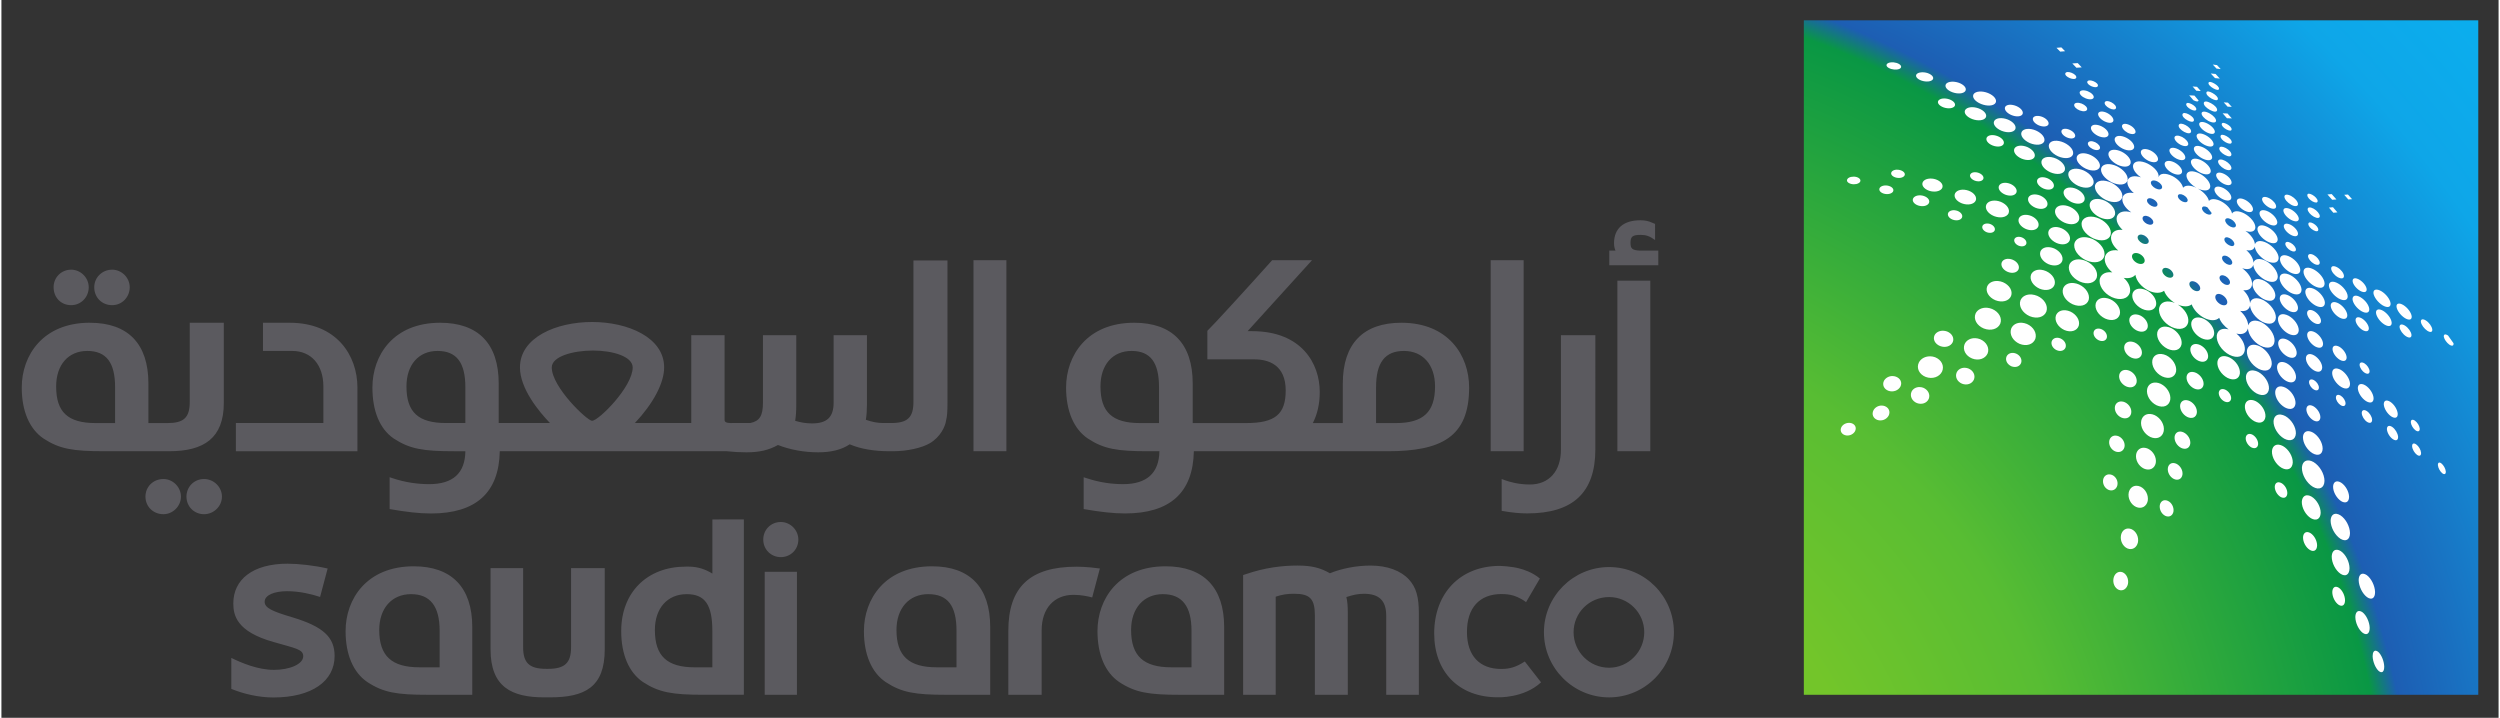 <svg xmlns:svg="http://www.w3.org/2000/svg" xmlns="http://www.w3.org/2000/svg" id="svg32160" width="1024" height="294" viewBox="-0.915 -0.915 112.435 32.318"><rect x="-0.915" y="-0.915" width="112.435" height="32.318" fill="#333333" stroke="none"/><defs id="defs32157"><radialGradient id="radialGradient29974-3" spreadMethod="pad" gradientTransform="matrix(43.991,-38.615,38.615,43.991,66.618,38.614)" gradientUnits="userSpaceOnUse" r="1" cy="0" cx="0" fy="0" fx="0"><stop id="stop29960-6" offset="0" style="stop-opacity:1;stop-color:#73c52a"></stop><stop id="stop29962-7" offset="0.29" style="stop-opacity:1;stop-color:#73c52a"></stop><stop id="stop29964-5" offset="0.44" style="stop-opacity:1;stop-color:#58bd33"></stop><stop id="stop29966-3" offset="0.685" style="stop-opacity:1;stop-color:#099744"></stop><stop id="stop29968-5" offset="0.705" style="stop-opacity:1;stop-color:#1d5eb3"></stop><stop id="stop29970-6" offset="0.9" style="stop-opacity:1;stop-color:#0ea6e8"></stop><stop id="stop29972-2" offset="1" style="stop-opacity:1;stop-color:#0baeee"></stop></radialGradient></defs><path id="path29976" style="fill:url(#radialGradient29974-3);stroke:none;stroke-width:1.333" d="m 80.239,0 v 0 30.368 h 30.367 V 0 0 Z"></path><path id="path29988" d="m 72.881,9.003 c -0.757,0 -1.188,0.362 -1.188,1.037 0,0.148 0.033,0.247 0.066,0.33 h -0.279 v 0.658 h 2.207 v -0.658 h -0.824 c -0.345,-0.017 -0.428,-0.084 -0.428,-0.348 0,-0.296 0.098,-0.361 0.461,-0.361 0.231,0 0.397,0.05 0.645,0.232 V 9.167 L 73.424,9.118 c -0.18,-0.084 -0.346,-0.115 -0.543,-0.115 z m -30.029,1.797 v 8.602 h 1.482 v -8.602 z m 13.449,0 c -1.088,1.219 -2.721,3 -2.918,3.18 v 1.285 h 2.109 c 0.643,0 1.418,0.247 1.418,1.4 0,1.072 -0.477,1.469 -1.779,1.469 h -2.408 v -1.779 c 0,-1.797 -0.922,-2.738 -2.637,-2.738 -2.109,0 -3.064,1.467 -3.064,2.918 0,1.055 0.346,1.863 0.973,2.291 0.725,0.479 1.335,0.576 2.719,0.576 h 0.51 c -0.016,0.989 -0.576,1.482 -1.631,1.482 -0.479,0 -1.053,-0.065 -1.68,-0.279 l -0.1,-0.031 v 1.432 c 0.757,0.131 1.335,0.197 1.863,0.197 2.027,0 3.064,-0.939 3.098,-2.801 h 8.719 c 2.407,0 3.676,-0.626 3.676,-2.867 0,-1.451 -0.941,-2.918 -3.051,-2.918 -1.713,0 -2.637,0.941 -2.637,2.738 v 1.779 h -1.35 c 0.197,-0.381 0.312,-0.842 0.312,-1.402 0,-1.269 -0.807,-2.736 -3.049,-2.736 h -0.199 l 2.9,-3.195 z m 9.838,0 v 8.602 h 1.484 v -8.602 z m -25.99,0.014 v 6.361 c 0,0.711 -0.265,0.957 -1.006,0.957 H 38.779 c -0.247,0 -0.493,-0.048 -0.773,-0.146 0.033,-0.199 0.049,-0.413 0.049,-0.676 v -3.133 h -1.5 v 3.033 c 0,0.659 -0.297,0.939 -0.973,0.939 -0.247,0 -0.494,-0.035 -0.758,-0.117 0.033,-0.213 0.049,-0.427 0.049,-0.74 v -3.115 h -1.5 v 3.033 c 0,0.592 -0.147,0.839 -0.576,0.922 h -0.773 c -0.116,0 -0.379,0.017 -0.379,-0.131 V 14.177 h -1.5 v 3.955 h -2.539 c 0.824,-0.873 1.318,-1.795 1.318,-2.504 0,-1.351 -1.631,-2.045 -3.246,-2.045 -1.615,0 -3.246,0.694 -3.246,2.045 0,0.956 0.857,1.992 1.352,2.504 h -2.309 v -1.779 c 0,-1.796 -0.922,-2.736 -2.637,-2.736 -2.109,0 -3.049,1.467 -3.049,2.918 0,1.055 0.33,1.862 0.955,2.291 0.725,0.477 1.337,0.576 2.721,0.576 h 0.51 c -0.016,0.991 -0.56,1.482 -1.631,1.482 -0.479,0 -1.056,-0.065 -1.682,-0.279 l -0.098,-0.033 v 1.434 c 0.757,0.132 1.335,0.199 1.861,0.199 2.028,0 3.064,-0.94 3.098,-2.803 h 10.219 c 0.296,0.033 0.595,0.049 0.891,0.049 0.577,0 1.005,-0.099 1.416,-0.33 0.544,0.215 1.188,0.33 1.814,0.33 0.577,0 1.053,-0.115 1.416,-0.361 0.495,0.213 1.105,0.312 1.797,0.312 h 0.15 c 0.643,0 1.299,-0.148 1.662,-0.361 0.479,-0.281 0.693,-0.76 0.727,-1.008 0.049,-0.196 0.066,-0.395 0.066,-0.807 V 10.813 Z M 2.225,11.227 c -0.444,0 -0.791,0.347 -0.791,0.791 0,0.461 0.33,0.807 0.791,0.807 0.445,0 0.791,-0.361 0.791,-0.807 0,-0.429 -0.362,-0.791 -0.791,-0.791 z m 1.846,0 c -0.445,0 -0.807,0.347 -0.807,0.791 0,0.461 0.345,0.807 0.807,0.807 0.444,0 0.791,-0.361 0.791,-0.807 0,-0.429 -0.363,-0.791 -0.791,-0.791 z m 67.773,0.494 v 7.68 h 1.482 V 11.721 Z M 3.064,13.616 C 0.955,13.616 0,15.083 0,16.534 c 0,1.055 0.346,1.862 0.973,2.291 0.725,0.477 1.335,0.576 2.719,0.576 h 2.951 c 1.565,0 2.455,-0.593 2.455,-2.176 v -3.609 h -1.533 v 3.559 c 0,0.709 -0.263,0.959 -1.004,0.959 H 5.703 v -1.781 c 0,-1.797 -0.924,-2.736 -2.639,-2.736 z m 7.797,0 v 1.27 h 1.318 c 0.856,0 1.402,0.626 1.402,1.6 v 1.646 H 9.641 v 1.27 h 5.473 v -2.867 c 0,-1.451 -0.939,-2.918 -3.049,-2.918 z m 58.441,0.562 v 5.156 c 0,0.972 -0.542,1.566 -1.398,1.566 -0.544,0 -0.942,-0.132 -1.09,-0.182 l -0.18,-0.066 v 1.434 c 0.477,0.084 0.823,0.115 1.152,0.115 2.06,0 3.066,-0.939 3.066,-2.883 V 14.178 Z M 25.727,14.868 c 0.873,0 1.781,0.265 1.781,0.76 0,0.873 -1.533,2.404 -1.83,2.404 -0.215,0 -1.814,-1.515 -1.814,-2.404 0,-0.495 0.957,-0.76 1.863,-0.76 z M 2.951,14.886 c 0.857,0 1.252,0.527 1.252,1.631 v 1.617 h -0.875 c -1.253,0 -1.779,-0.495 -1.779,-1.648 0,-0.973 0.545,-1.6 1.402,-1.6 z m 15.771,0 c 0.856,0 1.252,0.527 1.252,1.631 v 1.615 h -0.873 c -1.253,0 -1.779,-0.493 -1.779,-1.646 0,-0.973 0.543,-1.6 1.4,-1.6 z m 31.248,0 c 0.857,0 1.236,0.529 1.236,1.633 v 1.615 h -0.857 c -1.252,0 -1.779,-0.497 -1.779,-1.65 0,-0.972 0.543,-1.598 1.4,-1.598 z m 12.264,0 c 0.856,0 1.4,0.626 1.4,1.598 0,1.153 -0.528,1.65 -1.764,1.65 h -0.891 v -1.615 c 0,-1.104 0.397,-1.633 1.254,-1.633 z M 6.379,20.653 c -0.461,0 -0.809,0.348 -0.809,0.793 0,0.444 0.347,0.791 0.809,0.791 0.428,0 0.789,-0.363 0.789,-0.791 0,-0.429 -0.361,-0.793 -0.789,-0.793 z m 1.828,0 c -0.445,0 -0.791,0.348 -0.791,0.793 0,0.444 0.346,0.791 0.791,0.791 0.444,0 0.807,-0.363 0.807,-0.791 0,-0.429 -0.363,-0.793 -0.807,-0.793 z" style="fill:#5b5a5f;fill-opacity:1;fill-rule:nonzero;stroke:none;stroke-width:1.333"></path><path id="path30034" d="m 31.096,22.473 v 2.439 c -0.313,-0.199 -0.676,-0.314 -1.055,-0.314 h -0.148 c -1.715,0 -2.902,1.14 -2.902,2.902 0,1.055 0.347,1.86 0.973,2.289 0.725,0.477 1.335,0.578 2.721,0.578 h 1.828 v -7.895 z m 3.082,0.115 c -0.445,0 -0.791,0.346 -0.791,0.791 0,0.444 0.346,0.791 0.791,0.791 0.444,0 0.789,-0.347 0.789,-0.791 0,-0.429 -0.361,-0.791 -0.789,-0.791 z m -22.201,1.877 c -1.585,0 -2.451,0.718 -2.451,1.789 0,0.537 0.15,1.272 1.814,1.738 0.977,0.285 1.334,0.321 1.334,0.639 0,0.359 -0.612,0.615 -1.318,0.615 -0.727,0 -1.467,-0.316 -1.92,-0.539 v 1.395 c 0.536,0.219 1.213,0.387 1.893,0.387 1.731,0 2.758,-0.734 2.758,-1.867 0,-0.856 -0.522,-1.326 -1.9,-1.742 -0.896,-0.267 -1.251,-0.418 -1.25,-0.701 0.001,-0.309 0.454,-0.475 1.012,-0.475 0.553,0 1.084,0.127 1.484,0.258 l 0.34,-1.279 c -0.589,-0.137 -1.31,-0.217 -1.795,-0.217 z m 45.488,0.084 c -0.741,0 -1.498,0.099 -2.322,0.379 l -0.15,0.049 v 5.391 h 1.467 v -4.418 c 0.297,-0.099 0.529,-0.131 0.826,-0.131 0.724,0 0.938,0.231 0.938,0.988 v 3.561 h 1.482 V 26.708 c 0,-0.329 -0.015,-0.542 -0.065,-0.74 0.297,-0.099 0.528,-0.148 0.791,-0.148 0.693,0 1.004,0.314 1.004,0.988 v 3.561 h 1.469 v -3.676 c 0,-0.725 -0.116,-1.153 -0.445,-1.516 -0.363,-0.396 -0.972,-0.627 -1.73,-0.627 -0.643,0 -1.303,0.132 -1.83,0.346 -0.428,-0.248 -0.839,-0.346 -1.434,-0.346 z m 9.078,0.016 c -1.764,0 -2.947,1.222 -2.947,3.039 0,1.748 1.122,2.877 2.863,2.877 0,0 1.167,0.051 1.949,-0.674 l -0.732,-0.938 c -0.396,0.253 -0.67,0.336 -1.068,0.336 -0.977,0 -1.537,-0.606 -1.537,-1.666 0,-1.085 0.565,-1.707 1.551,-1.707 0.205,0 0.378,0.021 0.543,0.07 0,0 0.303,0.087 0.568,0.295 l 0.621,-1.064 c -0.337,-0.283 -0.735,-0.403 -0.871,-0.439 -0.38,-0.115 -0.939,-0.129 -0.939,-0.129 z m -48.896,0.018 c -2.111,0 -3.066,1.467 -3.066,2.918 0,1.055 0.346,1.861 0.973,2.289 0.724,0.479 1.335,0.578 2.719,0.578 h 2.012 v -3.049 c 0,-1.78 -0.923,-2.736 -2.637,-2.736 z m 23.338,0 c -2.109,0 -3.066,1.467 -3.066,2.918 0,1.055 0.346,1.861 0.973,2.289 0.725,0.479 1.337,0.578 2.721,0.578 h 1.992 v -3.049 c 0,-1.78 -0.904,-2.736 -2.619,-2.736 z m 10.516,0 c -2.111,0 -3.066,1.467 -3.066,2.918 0,1.055 0.346,1.861 0.973,2.289 0.724,0.479 1.335,0.578 2.719,0.578 h 2.012 v -3.049 c 0,-1.78 -0.923,-2.736 -2.637,-2.736 z m -4.014,0.018 c -2.093,0 -3.066,0.922 -3.066,2.885 v 2.883 h 1.5 v -2.77 -0.131 c 0,-0.989 0.56,-1.6 1.434,-1.6 0.363,0 0.643,0.068 0.842,0.117 l 0.346,-1.303 c -0.581,-0.084 -1.055,-0.082 -1.055,-0.082 z m 23.984,0.016 c -1.615,0 -2.934,1.319 -2.934,2.934 0,1.616 1.319,2.934 2.934,2.934 1.615,0 2.918,-1.318 2.918,-2.934 0,-1.615 -1.303,-2.934 -2.918,-2.934 z m -50.363,0.049 v 3.658 c 0,1.699 0.955,2.16 2.422,2.16 h 0.248 c 1.567,0 2.471,-0.447 2.471,-2.16 v -3.658 h -1.516 v 3.561 c 0,0.708 -0.28,0.973 -1.039,0.973 h -0.08 c -0.759,0 -1.039,-0.265 -1.039,-0.973 v -3.561 z m 12.344,0.166 v 5.537 h 1.451 V 24.831 Z M 17.531,25.837 c 0.857,0 1.285,0.542 1.285,1.646 v 1.648 h -0.906 c -1.253,0 -1.814,-0.509 -1.814,-1.68 0,-0.973 0.561,-1.615 1.436,-1.615 z m 12.41,0 c 0.824,0 1.154,0.477 1.154,1.664 v 1.631 h -0.791 c -1.253,0 -1.797,-0.511 -1.797,-1.682 0,-0.973 0.559,-1.613 1.434,-1.613 z m 10.877,0 c 0.875,0 1.27,0.526 1.27,1.646 v 1.648 h -0.889 c -1.253,0 -1.814,-0.509 -1.814,-1.68 0,-0.973 0.56,-1.615 1.434,-1.615 z m 10.566,0 c 0.857,0 1.285,0.542 1.285,1.646 v 1.648 h -0.908 c -1.252,0 -1.812,-0.509 -1.812,-1.68 0,-0.973 0.562,-1.615 1.436,-1.615 z m 20.086,0.131 c 0.873,0 1.584,0.709 1.584,1.582 0,0.873 -0.711,1.6 -1.584,1.6 -0.889,0 -1.598,-0.726 -1.598,-1.6 0,-0.873 0.708,-1.582 1.598,-1.582 z" style="fill:#5b5a5f;fill-opacity:1;fill-rule:nonzero;stroke:none;stroke-width:1.333"></path><path id="path30080" d="m 91.834,1.219 -0.219,0.019 0.168,0.172 0.219,-0.019 z m -7.672,0.674 c -0.077,0.008 -0.141,0.032 -0.176,0.068 -0.069,0.079 0.013,0.177 0.186,0.23 0.173,0.049 0.358,0.032 0.426,-0.043 0.064,-0.079 -0.014,-0.177 -0.184,-0.23 -0.085,-0.025 -0.175,-0.034 -0.252,-0.025 z m 8.41,0.033 -0.244,0.016 0.184,0.193 0.24,-0.016 z m 6.08,0.065 0.168,0.182 0.189,0.023 -0.166,-0.18 z M 92.117,2.327 c -0.051,0.003 -0.089,0.023 -0.104,0.059 -0.024,0.073 0.063,0.159 0.203,0.217 0.137,0.055 0.26,0.054 0.289,-0.019 0.021,-0.076 -0.068,-0.163 -0.205,-0.219 -0.068,-0.027 -0.133,-0.04 -0.184,-0.037 z m -6.598,0.016 c -0.089,0.009 -0.164,0.036 -0.203,0.082 -0.075,0.099 0.027,0.224 0.232,0.293 0.205,0.065 0.419,0.044 0.494,-0.051 0.069,-0.096 -0.029,-0.22 -0.229,-0.291 -0.102,-0.033 -0.206,-0.042 -0.295,-0.033 z m 13.041,0.051 0.191,0.207 0.217,0.023 -0.189,-0.209 z m -5.463,0.311 c -0.049,0.003 -0.084,0.023 -0.096,0.059 -0.017,0.073 0.074,0.157 0.207,0.213 0.135,0.052 0.249,0.048 0.271,-0.025 C 93.499,2.877 93.407,2.794 93.275,2.739 93.209,2.714 93.146,2.7 93.098,2.704 Z m -6.221,0.06 c -0.105,0.009 -0.19,0.042 -0.234,0.1 -0.084,0.121 0.041,0.281 0.285,0.373 0.247,0.089 0.498,0.067 0.582,-0.051 C 87.587,3.065 87.467,2.907 87.227,2.815 87.106,2.772 86.982,2.756 86.877,2.764 Z m 11.666,0.01 c -0.045,-0.006 -0.077,0.008 -0.084,0.045 -0.009,0.076 0.089,0.169 0.223,0.246 0.133,0.073 0.239,0.096 0.252,0.019 0.007,-0.076 -0.087,-0.168 -0.219,-0.244 C 98.648,2.804 98.588,2.78 98.543,2.774 Z m -0.799,0.203 0.166,0.191 0.203,0.016 -0.168,-0.191 z m -4.957,0.176 c -0.065,0.007 -0.111,0.032 -0.125,0.076 -0.024,0.092 0.093,0.214 0.271,0.285 0.179,0.069 0.334,0.052 0.359,-0.039 0.021,-0.089 -0.096,-0.213 -0.27,-0.283 -0.089,-0.034 -0.172,-0.046 -0.236,-0.039 z m 5.668,0.049 c -0.05,-0.005 -0.082,0.009 -0.09,0.051 -0.012,0.087 0.092,0.192 0.238,0.273 0.147,0.08 0.267,0.1 0.281,0.016 0.009,-0.084 -0.098,-0.185 -0.24,-0.268 -0.073,-0.041 -0.14,-0.067 -0.189,-0.072 z m -10.311,0.004 c -0.117,0.008 -0.21,0.047 -0.258,0.113 -0.088,0.144 0.057,0.334 0.336,0.447 0.28,0.111 0.561,0.09 0.65,-0.047 0.081,-0.14 -0.061,-0.332 -0.334,-0.445 -0.137,-0.055 -0.278,-0.077 -0.395,-0.068 z m 9.447,0.17 0.188,0.219 c 0.12,0.064 0.218,0.081 0.234,0.012 L 97.826,3.388 Z M 86.494,3.521 c -0.088,0.011 -0.16,0.044 -0.197,0.094 -0.069,0.105 0.039,0.237 0.244,0.309 0.207,0.069 0.416,0.042 0.488,-0.06 0.064,-0.104 -0.039,-0.235 -0.24,-0.307 -0.102,-0.034 -0.207,-0.046 -0.295,-0.035 z m 7.4,0.115 c -0.052,0 -0.092,0.019 -0.107,0.06 -0.024,0.083 0.07,0.19 0.211,0.264 0.143,0.071 0.268,0.075 0.297,-0.008 0.021,-0.084 -0.071,-0.188 -0.211,-0.262 -0.071,-0.035 -0.137,-0.055 -0.189,-0.055 z m 4.461,0.019 c -0.058,-0.005 -0.097,0.014 -0.107,0.062 -0.015,0.1 0.107,0.224 0.275,0.318 0.169,0.091 0.307,0.111 0.324,0.01 0.011,-0.1 -0.108,-0.219 -0.273,-0.311 -0.084,-0.045 -0.161,-0.075 -0.219,-0.08 z m 0.789,0.039 0.174,0.193 0.189,0.01 -0.172,-0.191 z m -6.615,0.021 c -0.06,0.007 -0.102,0.032 -0.115,0.074 -0.024,0.089 0.085,0.206 0.25,0.27 0.165,0.061 0.308,0.042 0.332,-0.045 0.02,-0.088 -0.088,-0.202 -0.248,-0.266 -0.082,-0.031 -0.159,-0.041 -0.219,-0.033 z m 5.012,0.004 c -0.044,-0.003 -0.075,0.012 -0.084,0.049 -0.016,0.077 0.074,0.168 0.201,0.24 0.131,0.067 0.235,0.079 0.252,0.006 0.013,-0.076 -0.075,-0.168 -0.203,-0.238 -0.063,-0.033 -0.122,-0.054 -0.166,-0.057 z m -8.037,0.082 c -0.09,0.006 -0.162,0.036 -0.197,0.092 -0.064,0.115 0.055,0.275 0.273,0.371 0.221,0.093 0.437,0.078 0.504,-0.035 0.059,-0.115 -0.057,-0.273 -0.271,-0.367 -0.109,-0.046 -0.218,-0.066 -0.309,-0.06 z m -1.756,0.113 c -0.109,0.012 -0.198,0.053 -0.242,0.119 -0.081,0.137 0.055,0.313 0.316,0.414 0.261,0.095 0.523,0.065 0.607,-0.068 0.076,-0.136 -0.06,-0.313 -0.314,-0.412 -0.128,-0.047 -0.258,-0.065 -0.367,-0.053 z m 5.891,0.193 c -0.072,0.003 -0.125,0.029 -0.145,0.08 -0.032,0.108 0.091,0.265 0.281,0.361 0.195,0.096 0.366,0.088 0.4,-0.018 0.029,-0.108 -0.092,-0.263 -0.281,-0.359 -0.095,-0.047 -0.184,-0.067 -0.256,-0.065 z m 4.625,0.004 c -0.063,-0.002 -0.105,0.02 -0.115,0.066 -0.015,0.096 0.115,0.248 0.299,0.35 0.184,0.097 0.336,0.099 0.352,0.004 0.011,-0.096 -0.117,-0.244 -0.297,-0.344 -0.091,-0.049 -0.175,-0.074 -0.238,-0.076 z m -0.879,0.062 c -0.051,-0.002 -0.086,0.017 -0.098,0.059 -0.019,0.088 0.083,0.197 0.229,0.273 0.145,0.077 0.267,0.09 0.287,0.002 0.015,-0.088 -0.086,-0.194 -0.229,-0.271 -0.072,-0.039 -0.139,-0.061 -0.189,-0.062 z m 1.711,0.014 0.193,0.221 0.221,0.008 -0.195,-0.221 z m -8.369,0.117 c -0.078,0.006 -0.138,0.035 -0.166,0.086 -0.048,0.104 0.059,0.251 0.254,0.338 0.195,0.083 0.384,0.064 0.436,-0.037 0.045,-0.107 -0.065,-0.251 -0.254,-0.336 -0.097,-0.041 -0.192,-0.057 -0.27,-0.051 z m -1.676,0.102 c -0.11,0.011 -0.197,0.053 -0.238,0.123 -0.079,0.145 0.067,0.337 0.334,0.447 0.269,0.105 0.529,0.074 0.609,-0.066 0.071,-0.145 -0.072,-0.335 -0.332,-0.443 -0.131,-0.052 -0.263,-0.072 -0.373,-0.06 z m 9.117,0.17 c -0.069,-5e-4 -0.116,0.026 -0.127,0.078 -0.015,0.108 0.122,0.274 0.322,0.381 0.2,0.107 0.364,0.106 0.381,-0.002 0.015,-0.107 -0.122,-0.27 -0.318,-0.377 -0.099,-0.053 -0.189,-0.08 -0.258,-0.08 z m 0.963,0.041 c -0.042,-0.002 -0.07,0.014 -0.076,0.053 -0.008,0.079 0.085,0.173 0.209,0.242 0.127,0.067 0.228,0.079 0.236,0.002 0.007,-0.079 -0.084,-0.171 -0.207,-0.24 -0.063,-0.034 -0.12,-0.054 -0.162,-0.057 z m -1.908,0.037 c -0.055,-8.3e-4 -0.093,0.02 -0.105,0.068 -0.02,0.096 0.089,0.215 0.246,0.301 0.157,0.081 0.288,0.09 0.311,-0.006 0.016,-0.097 -0.093,-0.216 -0.246,-0.299 -0.078,-0.041 -0.15,-0.064 -0.205,-0.065 z m -2.533,0.006 c -0.062,0.003 -0.108,0.029 -0.123,0.076 -0.024,0.097 0.086,0.237 0.256,0.328 0.173,0.083 0.323,0.076 0.35,-0.019 0.021,-0.097 -0.088,-0.238 -0.256,-0.324 -0.085,-0.043 -0.164,-0.063 -0.227,-0.061 z m -1.344,0.041 c -0.084,0.005 -0.147,0.038 -0.172,0.098 -0.044,0.121 0.09,0.296 0.309,0.404 0.22,0.101 0.421,0.09 0.469,-0.031 0.039,-0.123 -0.093,-0.295 -0.309,-0.4 -0.108,-0.051 -0.213,-0.075 -0.297,-0.07 z m -1.361,0.182 c -0.067,0.005 -0.119,0.032 -0.141,0.078 -0.039,0.096 0.062,0.229 0.232,0.309 0.171,0.077 0.334,0.063 0.375,-0.031 0.036,-0.095 -0.063,-0.226 -0.232,-0.305 -0.084,-0.039 -0.167,-0.056 -0.234,-0.051 z m -1.691,0.006 c -0.116,0.011 -0.206,0.057 -0.248,0.135 -0.077,0.161 0.084,0.377 0.371,0.504 0.289,0.12 0.564,0.088 0.643,-0.068 0.068,-0.161 -0.092,-0.374 -0.369,-0.498 -0.141,-0.06 -0.281,-0.084 -0.396,-0.072 z m 7.77,0.205 c -0.075,10e-4 -0.126,0.03 -0.139,0.09 -0.019,0.119 0.131,0.302 0.346,0.418 0.216,0.113 0.396,0.109 0.416,-0.01 0.016,-0.121 -0.135,-0.301 -0.346,-0.416 -0.106,-0.056 -0.203,-0.083 -0.277,-0.082 z m 1.023,0.059 c -0.048,-10e-4 -0.079,0.018 -0.086,0.062 -0.009,0.091 0.095,0.201 0.236,0.279 0.143,0.076 0.257,0.087 0.268,-0.004 0.008,-0.089 -0.096,-0.197 -0.234,-0.275 -0.071,-0.038 -0.136,-0.061 -0.184,-0.062 z m -10.42,0.018 c -0.088,0.011 -0.157,0.046 -0.191,0.104 -0.063,0.121 0.05,0.276 0.264,0.361 0.215,0.083 0.426,0.056 0.492,-0.061 0.059,-0.119 -0.054,-0.275 -0.264,-0.359 -0.105,-0.041 -0.213,-0.056 -0.301,-0.045 z m 8.379,0.021 c -0.062,0.002 -0.105,0.027 -0.117,0.074 -0.021,0.099 0.096,0.243 0.27,0.336 0.175,0.088 0.324,0.082 0.348,-0.014 0.016,-0.099 -0.101,-0.241 -0.271,-0.334 -0.086,-0.043 -0.167,-0.065 -0.229,-0.062 z m -2.621,0.012 c -0.091,0.005 -0.158,0.043 -0.184,0.109 -0.044,0.141 0.108,0.342 0.354,0.465 0.245,0.119 0.467,0.1 0.514,-0.037 0.036,-0.14 -0.118,-0.337 -0.355,-0.457 -0.121,-0.059 -0.237,-0.086 -0.328,-0.08 z m -2.887,0.219 c -0.119,0.011 -0.211,0.06 -0.252,0.145 -0.076,0.177 0.099,0.415 0.4,0.555 0.305,0.132 0.595,0.099 0.668,-0.074 0.064,-0.173 -0.109,-0.407 -0.402,-0.543 -0.149,-0.066 -0.295,-0.093 -0.414,-0.082 z m 1.617,0.021 c -0.058,0.005 -0.103,0.03 -0.121,0.072 -0.031,0.085 0.061,0.209 0.213,0.281 0.151,0.071 0.291,0.057 0.324,-0.027 0.028,-0.087 -0.063,-0.208 -0.211,-0.281 -0.075,-0.035 -0.147,-0.05 -0.205,-0.045 z m -3.209,0.203 c -0.104,0.012 -0.186,0.056 -0.225,0.127 -0.069,0.149 0.07,0.346 0.326,0.455 0.256,0.105 0.505,0.072 0.578,-0.072 0.064,-0.148 -0.077,-0.342 -0.326,-0.453 -0.125,-0.051 -0.25,-0.069 -0.354,-0.057 z m 8.006,0.006 c -0.081,0.003 -0.136,0.037 -0.15,0.104 -0.021,0.135 0.139,0.335 0.371,0.459 0.233,0.121 0.427,0.11 0.451,-0.023 0.017,-0.136 -0.142,-0.329 -0.369,-0.453 -0.115,-0.059 -0.222,-0.089 -0.303,-0.086 z m 1.088,0.037 c -0.052,3.3e-4 -0.086,0.022 -0.094,0.07 -0.011,0.1 0.101,0.22 0.254,0.303 0.155,0.081 0.278,0.089 0.291,-0.01 0.008,-0.101 -0.103,-0.22 -0.254,-0.303 -0.076,-0.04 -0.146,-0.061 -0.197,-0.061 z m -2.199,0.049 c -0.072,0.004 -0.123,0.035 -0.139,0.092 -0.024,0.117 0.111,0.288 0.312,0.395 0.201,0.103 0.374,0.091 0.4,-0.025 0.021,-0.119 -0.115,-0.287 -0.311,-0.391 -0.099,-0.051 -0.192,-0.074 -0.264,-0.07 z m -1.266,0.057 c -0.079,0.005 -0.138,0.04 -0.158,0.102 -0.032,0.128 0.108,0.308 0.324,0.42 0.217,0.107 0.407,0.093 0.443,-0.033 0.028,-0.127 -0.11,-0.307 -0.322,-0.418 -0.107,-0.053 -0.208,-0.076 -0.287,-0.07 z m -1.4,0.033 c -0.105,0.009 -0.184,0.055 -0.213,0.135 -0.052,0.167 0.122,0.399 0.402,0.539 0.281,0.133 0.534,0.108 0.586,-0.059 0.045,-0.164 -0.128,-0.392 -0.4,-0.529 -0.138,-0.066 -0.27,-0.094 -0.375,-0.086 z m -1.406,0.158 c -0.112,0.011 -0.198,0.06 -0.234,0.145 -0.064,0.173 0.108,0.409 0.4,0.549 0.292,0.133 0.562,0.1 0.627,-0.07 0.055,-0.173 -0.118,-0.405 -0.4,-0.541 -0.142,-0.066 -0.28,-0.093 -0.393,-0.082 z m -1.57,0.168 c -0.116,0.014 -0.206,0.064 -0.246,0.148 -0.073,0.175 0.091,0.407 0.385,0.539 0.292,0.127 0.571,0.09 0.648,-0.082 0.064,-0.173 -0.101,-0.403 -0.385,-0.533 -0.143,-0.063 -0.286,-0.086 -0.402,-0.072 z m 6.637,0.074 c -0.088,0.005 -0.15,0.044 -0.166,0.117 -0.024,0.151 0.15,0.372 0.402,0.504 0.252,0.129 0.462,0.112 0.488,-0.037 0.02,-0.151 -0.153,-0.364 -0.398,-0.496 -0.123,-0.064 -0.238,-0.093 -0.326,-0.088 z m 1.16,0.037 c -0.058,0.003 -0.097,0.029 -0.105,0.078 -0.011,0.101 0.11,0.248 0.279,0.342 0.171,0.089 0.308,0.08 0.322,-0.021 0.009,-0.1 -0.111,-0.245 -0.277,-0.336 -0.084,-0.044 -0.161,-0.065 -0.219,-0.062 z m -2.354,0.065 c -0.08,0.006 -0.137,0.041 -0.154,0.105 -0.028,0.133 0.12,0.325 0.34,0.439 0.223,0.111 0.409,0.094 0.441,-0.039 0.024,-0.132 -0.121,-0.319 -0.336,-0.434 -0.109,-0.055 -0.212,-0.078 -0.291,-0.072 z m -1.342,0.021 c -0.117,0.01 -0.202,0.064 -0.232,0.158 -0.045,0.168 0.102,0.396 0.354,0.562 -0.297,-0.1 -0.545,-0.051 -0.607,0.141 -0.045,0.169 0.067,0.384 0.283,0.566 -0.255,-0.049 -0.453,0.018 -0.508,0.195 -0.057,0.208 0.107,0.477 0.391,0.672 -0.315,-0.096 -0.576,-0.026 -0.646,0.191 -0.051,0.185 0.051,0.409 0.258,0.6 -0.253,-0.029 -0.449,0.055 -0.508,0.248 -0.06,0.213 0.068,0.474 0.311,0.678 -0.289,-0.048 -0.522,0.047 -0.594,0.27 -0.063,0.232 0.074,0.51 0.326,0.717 -0.266,-0.04 -0.488,0.056 -0.557,0.271 -0.08,0.293 0.151,0.658 0.533,0.842 0.385,0.173 0.736,0.082 0.816,-0.211 0.052,-0.218 -0.064,-0.468 -0.279,-0.656 0.224,0.04 0.417,-0.009 0.527,-0.137 0.041,0.267 0.267,0.551 0.594,0.711 0.283,0.135 0.539,0.126 0.697,0.008 0.076,0.21 0.257,0.408 0.486,0.549 -0.342,-0.143 -0.642,-0.06 -0.705,0.219 -0.056,0.301 0.184,0.676 0.555,0.861 0.373,0.177 0.696,0.079 0.752,-0.221 0.04,-0.274 -0.16,-0.592 -0.467,-0.785 0.254,0.107 0.481,0.104 0.621,-0.01 0.091,0.241 0.3,0.475 0.572,0.613 0.281,0.139 0.528,0.127 0.668,-0.008 0.07,0.198 0.231,0.377 0.424,0.521 -0.277,-0.077 -0.495,0.016 -0.533,0.268 -0.032,0.309 0.214,0.692 0.574,0.879 0.361,0.18 0.655,0.08 0.689,-0.23 0.019,-0.245 -0.139,-0.531 -0.381,-0.73 0.266,0.069 0.464,-0.017 0.52,-0.232 0.018,0.279 0.244,0.606 0.559,0.775 0.347,0.179 0.619,0.089 0.641,-0.207 0.012,-0.292 -0.232,-0.649 -0.564,-0.83 -0.307,-0.158 -0.554,-0.098 -0.621,0.127 -0.017,-0.222 -0.151,-0.466 -0.365,-0.654 0.234,0.041 0.4,-0.046 0.445,-0.236 0.026,0.258 0.243,0.558 0.545,0.723 0.333,0.172 0.598,0.093 0.619,-0.182 0.008,-0.269 -0.231,-0.608 -0.555,-0.785 -0.311,-0.159 -0.561,-0.101 -0.609,0.133 -0.011,-0.193 -0.116,-0.406 -0.303,-0.584 0.223,0.024 0.376,-0.066 0.395,-0.262 0.017,-0.236 -0.168,-0.528 -0.445,-0.727 0.259,0.086 0.449,0.025 0.5,-0.15 0.018,0.231 0.23,0.512 0.523,0.672 0.317,0.164 0.565,0.108 0.58,-0.135 0.005,-0.236 -0.223,-0.544 -0.529,-0.711 -0.286,-0.149 -0.514,-0.112 -0.566,0.078 -0.007,-0.183 -0.124,-0.395 -0.322,-0.568 0.2,0.039 0.339,-0.018 0.381,-0.158 0.025,0.215 0.229,0.477 0.51,0.631 0.308,0.16 0.55,0.112 0.564,-0.113 0.005,-0.221 -0.22,-0.515 -0.52,-0.678 -0.274,-0.143 -0.491,-0.116 -0.547,0.053 -0.018,-0.198 -0.185,-0.436 -0.43,-0.605 0.249,0.087 0.432,0.035 0.449,-0.143 0.011,-0.207 -0.207,-0.482 -0.5,-0.641 C 99.808,8.56 99.594,8.567 99.52,8.699 99.48,8.508 99.287,8.286 99.029,8.15 98.783,8.023 98.569,8.02 98.479,8.132 98.435,7.94 98.241,7.724 97.982,7.576 c 0.286,0.133 0.524,0.107 0.555,-0.072 0.023,-0.188 -0.183,-0.448 -0.477,-0.604 -0.297,-0.152 -0.55,-0.134 -0.59,0.047 -0.031,0.18 0.161,0.431 0.441,0.592 -0.266,-0.125 -0.499,-0.126 -0.596,0 C 97.276,7.357 97.093,7.147 96.838,7.015 96.529,6.862 96.26,6.874 96.209,7.066 96.252,6.871 96.033,6.611 95.723,6.453 95.566,6.376 95.416,6.343 95.299,6.353 Z M 94.812,7.214 c 0.055,-0.204 -0.147,-0.481 -0.473,-0.643 -0.328,-0.153 -0.632,-0.124 -0.707,0.074 -0.065,0.205 0.141,0.488 0.477,0.652 0.336,0.157 0.638,0.12 0.703,-0.084 z m -2.393,-0.529 c -0.123,0.015 -0.218,0.069 -0.258,0.162 -0.071,0.196 0.115,0.456 0.43,0.605 0.317,0.141 0.612,0.101 0.686,-0.094 0.063,-0.193 -0.121,-0.448 -0.428,-0.594 -0.155,-0.069 -0.307,-0.095 -0.43,-0.08 z m -8.066,0.047 c -0.071,0.014 -0.13,0.046 -0.162,0.092 -0.061,0.095 0.017,0.203 0.18,0.252 0.163,0.048 0.332,0.014 0.396,-0.078 0.059,-0.093 -0.018,-0.199 -0.178,-0.25 -0.081,-0.024 -0.165,-0.029 -0.236,-0.016 z m 3.535,0.111 c -0.069,0.011 -0.125,0.042 -0.152,0.09 -0.052,0.097 0.035,0.221 0.197,0.285 0.163,0.061 0.328,0.032 0.381,-0.064 0.051,-0.097 -0.033,-0.217 -0.193,-0.281 -0.081,-0.031 -0.164,-0.04 -0.232,-0.029 z m 11.039,0.014 c -0.067,0.005 -0.113,0.037 -0.123,0.096 -0.013,0.12 0.126,0.295 0.32,0.4 0.197,0.103 0.358,0.087 0.375,-0.031 C 99.511,7.199 99.374,7.029 99.182,6.925 99.084,6.875 98.995,6.852 98.928,6.857 Z M 82.367,7.05 c -0.071,0.015 -0.129,0.046 -0.162,0.09 -0.064,0.091 0.006,0.185 0.166,0.227 0.157,0.039 0.328,7.3e-4 0.395,-0.086 0.06,-0.089 -0.01,-0.187 -0.166,-0.229 -0.079,-0.019 -0.162,-0.017 -0.232,-0.002 z m 8.561,0.018 c -0.083,0.011 -0.148,0.05 -0.178,0.113 -0.053,0.129 0.067,0.296 0.273,0.391 0.209,0.089 0.409,0.061 0.465,-0.068 0.049,-0.131 -0.068,-0.298 -0.271,-0.389 -0.103,-0.044 -0.206,-0.058 -0.289,-0.047 z m -5.09,0.065 c -0.105,0.019 -0.191,0.067 -0.236,0.137 -0.085,0.145 0.036,0.318 0.277,0.404 0.244,0.079 0.496,0.031 0.584,-0.111 0.079,-0.144 -0.04,-0.315 -0.277,-0.4 -0.12,-0.04 -0.243,-0.049 -0.348,-0.029 z m 10.131,0.078 c 0.052,-0.005 0.119,0.008 0.189,0.043 0.139,0.072 0.231,0.193 0.211,0.281 -0.021,0.089 -0.146,0.104 -0.289,0.035 -0.14,-0.072 -0.233,-0.194 -0.213,-0.285 0.012,-0.043 0.05,-0.069 0.102,-0.074 z m -2.34,0.01 c -0.131,0.016 -0.23,0.078 -0.27,0.184 -0.072,0.22 0.14,0.517 0.482,0.684 0.347,0.16 0.66,0.114 0.73,-0.104 0.06,-0.22 -0.148,-0.507 -0.482,-0.672 -0.168,-0.078 -0.33,-0.108 -0.461,-0.092 z m -4.404,0.1 c -0.091,0.015 -0.162,0.058 -0.197,0.125 -0.064,0.135 0.053,0.308 0.273,0.4 0.221,0.088 0.439,0.051 0.506,-0.084 0.061,-0.136 -0.059,-0.31 -0.273,-0.4 -0.109,-0.043 -0.218,-0.056 -0.309,-0.041 z m -5.398,0.123 c -0.073,0.015 -0.134,0.048 -0.168,0.096 -0.063,0.1 0.014,0.212 0.182,0.264 0.167,0.048 0.343,0.01 0.41,-0.086 0.06,-0.099 -0.016,-0.211 -0.182,-0.262 -0.083,-0.024 -0.169,-0.027 -0.242,-0.012 z m 15.035,0.043 c -0.073,0.007 -0.123,0.045 -0.135,0.111 -0.016,0.137 0.134,0.331 0.35,0.445 0.215,0.111 0.393,0.092 0.41,-0.045 0.013,-0.136 -0.137,-0.327 -0.348,-0.441 -0.107,-0.054 -0.204,-0.077 -0.277,-0.07 z m -6.699,0.045 c -0.103,0.015 -0.181,0.063 -0.217,0.145 -0.06,0.168 0.094,0.39 0.355,0.512 0.264,0.117 0.51,0.079 0.574,-0.088 0.055,-0.169 -0.098,-0.385 -0.354,-0.506 -0.129,-0.058 -0.257,-0.077 -0.359,-0.062 z m -4.867,0.102 c -0.11,0.02 -0.198,0.072 -0.244,0.15 -0.085,0.163 0.048,0.36 0.307,0.459 0.261,0.095 0.527,0.045 0.613,-0.113 0.08,-0.161 -0.052,-0.358 -0.307,-0.457 -0.128,-0.047 -0.259,-0.059 -0.369,-0.039 z m 15.676,0.172 c -0.04,0.002 -0.064,0.024 -0.064,0.07 0.005,0.093 0.106,0.205 0.236,0.279 0.131,0.069 0.232,0.071 0.23,-0.023 -0.007,-0.091 -0.111,-0.202 -0.24,-0.275 -0.065,-0.035 -0.122,-0.053 -0.162,-0.051 z m 1.035,0.018 -0.193,0.016 0.213,0.24 0.193,-0.014 z m -6.84,0.004 c 0.044,-0.005 0.101,0.008 0.162,0.039 0.123,0.064 0.205,0.167 0.191,0.254 -0.017,0.085 -0.124,0.091 -0.248,0.031 -0.123,-0.065 -0.206,-0.169 -0.191,-0.256 0.01,-0.042 0.042,-0.064 0.086,-0.068 z m -6.609,0.016 c -0.097,0.015 -0.173,0.061 -0.209,0.135 -0.063,0.156 0.07,0.352 0.311,0.457 0.24,0.1 0.472,0.06 0.537,-0.092 0.061,-0.153 -0.073,-0.346 -0.307,-0.451 -0.117,-0.049 -0.235,-0.064 -0.332,-0.049 z m 14.18,0 -0.168,0.012 0.184,0.211 0.17,-0.014 z m -2.771,0.006 c -0.055,0.005 -0.088,0.035 -0.09,0.09 0.001,0.111 0.133,0.269 0.305,0.365 0.172,0.092 0.305,0.079 0.307,-0.033 -0.004,-0.112 -0.135,-0.267 -0.305,-0.361 -0.085,-0.045 -0.162,-0.065 -0.217,-0.06 z m -16.607,0.039 c -0.086,0.018 -0.156,0.058 -0.193,0.117 -0.071,0.121 0.025,0.264 0.221,0.332 0.199,0.063 0.403,0.024 0.477,-0.098 0.067,-0.121 -0.025,-0.262 -0.219,-0.33 -0.097,-0.032 -0.199,-0.039 -0.285,-0.021 z m 15.613,0.062 c -0.058,0.006 -0.097,0.037 -0.102,0.094 -0.004,0.116 0.13,0.279 0.309,0.379 0.18,0.095 0.32,0.077 0.324,-0.039 0.003,-0.115 -0.129,-0.276 -0.305,-0.373 -0.089,-0.046 -0.168,-0.066 -0.227,-0.06 z m -5.182,0.06 c 0.048,-0.006 0.109,0.007 0.174,0.039 0.129,0.065 0.215,0.177 0.195,0.268 -0.023,0.089 -0.139,0.101 -0.27,0.037 -0.132,-0.068 -0.217,-0.179 -0.197,-0.27 0.013,-0.044 0.049,-0.069 0.098,-0.074 z m 4.066,0.01 c -0.069,0.008 -0.115,0.045 -0.123,0.111 -0.011,0.136 0.138,0.324 0.344,0.436 0.207,0.107 0.371,0.087 0.385,-0.049 0.007,-0.135 -0.142,-0.322 -0.342,-0.43 -0.102,-0.053 -0.195,-0.076 -0.264,-0.068 z m -6.484,0.025 c -0.122,0.018 -0.215,0.08 -0.252,0.182 -0.068,0.212 0.123,0.489 0.443,0.643 0.32,0.147 0.614,0.098 0.682,-0.111 0.057,-0.211 -0.133,-0.484 -0.443,-0.635 -0.156,-0.072 -0.308,-0.097 -0.43,-0.078 z m -4.469,0.076 c -0.2,-0.023 -0.376,0.037 -0.445,0.17 -0.087,0.181 0.062,0.409 0.342,0.523 0.284,0.111 0.565,0.056 0.654,-0.121 0.079,-0.183 -0.07,-0.405 -0.346,-0.52 -0.069,-0.027 -0.138,-0.045 -0.205,-0.053 z m 2.912,0.211 c -0.119,0.02 -0.211,0.08 -0.252,0.178 -0.072,0.2 0.1,0.458 0.402,0.596 0.303,0.133 0.587,0.082 0.662,-0.117 0.065,-0.201 -0.108,-0.453 -0.4,-0.59 -0.149,-0.065 -0.293,-0.086 -0.412,-0.066 z m 6.432,0.047 c 0.043,-0.005 0.099,0.008 0.16,0.039 l 0.193,0.256 c -0.016,0.088 -0.118,0.097 -0.24,0.035 -0.121,-0.065 -0.205,-0.173 -0.193,-0.26 0.008,-0.043 0.037,-0.065 0.08,-0.07 z m 5.816,0.035 -0.182,0.018 0.199,0.232 0.182,-0.018 z m -1.064,0.01 c -0.048,0.005 -0.078,0.033 -0.078,0.084 0.005,0.103 0.127,0.249 0.281,0.334 0.155,0.085 0.269,0.071 0.268,-0.031 -0.007,-0.1 -0.127,-0.247 -0.279,-0.332 -0.077,-0.041 -0.143,-0.06 -0.191,-0.055 z m -1.066,0.029 c -0.062,0.007 -0.101,0.042 -0.104,0.105 0,0.131 0.15,0.318 0.346,0.426 0.197,0.103 0.347,0.084 0.35,-0.047 -0.004,-0.131 -0.152,-0.312 -0.346,-0.42 -0.097,-0.051 -0.184,-0.072 -0.246,-0.065 z m -1.049,0.096 c -0.074,0.009 -0.123,0.052 -0.129,0.125 -0.008,0.152 0.162,0.364 0.389,0.486 0.227,0.121 0.401,0.097 0.412,-0.057 0.001,-0.152 -0.165,-0.36 -0.385,-0.482 -0.112,-0.059 -0.213,-0.082 -0.287,-0.072 z m -13.977,0.008 c -0.074,0.015 -0.135,0.051 -0.166,0.105 -0.057,0.112 0.028,0.247 0.201,0.312 0.175,0.063 0.352,0.025 0.412,-0.084 0.056,-0.112 -0.031,-0.245 -0.199,-0.311 -0.087,-0.031 -0.174,-0.038 -0.248,-0.023 z m 3.395,0.205 c -0.175,-0.023 -0.326,0.032 -0.381,0.152 -0.071,0.167 0.066,0.372 0.312,0.48 0.249,0.103 0.491,0.055 0.561,-0.109 0.064,-0.165 -0.071,-0.369 -0.312,-0.475 -0.061,-0.025 -0.121,-0.041 -0.18,-0.049 z m 5.287,0.041 c 0.05,-0.008 0.112,0.004 0.18,0.035 0.133,0.068 0.221,0.187 0.201,0.279 -0.024,0.092 -0.145,0.112 -0.281,0.049 -0.136,-0.068 -0.219,-0.19 -0.197,-0.283 0.012,-0.045 0.048,-0.072 0.098,-0.08 z m -2.535,0.041 c -0.141,0.024 -0.25,0.099 -0.295,0.221 -0.08,0.251 0.139,0.575 0.506,0.75 0.368,0.165 0.705,0.098 0.785,-0.152 0.068,-0.251 -0.147,-0.564 -0.502,-0.734 -0.179,-0.081 -0.353,-0.108 -0.494,-0.084 z m 6.242,0.068 c 0.046,-0.007 0.106,0.007 0.174,0.041 0.135,0.073 0.229,0.198 0.223,0.291 -0.011,0.092 -0.124,0.108 -0.26,0.039 -0.136,-0.071 -0.232,-0.2 -0.223,-0.293 0.007,-0.046 0.039,-0.071 0.086,-0.078 z m 3.721,0.186 c -0.04,0.004 -0.064,0.028 -0.064,0.074 0.005,0.095 0.104,0.209 0.23,0.277 0.125,0.069 0.22,0.065 0.219,-0.029 -0.005,-0.093 -0.102,-0.207 -0.229,-0.277 -0.062,-0.034 -0.117,-0.049 -0.156,-0.045 z m -14.59,0.055 c -0.064,0.013 -0.116,0.045 -0.143,0.096 -0.047,0.103 0.033,0.228 0.188,0.291 0.153,0.057 0.307,0.025 0.357,-0.076 0.044,-0.101 -0.035,-0.226 -0.186,-0.289 -0.075,-0.029 -0.153,-0.035 -0.217,-0.021 z m 13.518,0.004 c -0.058,0.008 -0.095,0.043 -0.098,0.105 0,0.125 0.139,0.297 0.32,0.398 0.18,0.096 0.318,0.074 0.322,-0.051 -0.004,-0.127 -0.139,-0.296 -0.316,-0.396 -0.09,-0.047 -0.17,-0.065 -0.229,-0.057 z m -1.137,0.076 c -0.085,0.013 -0.138,0.064 -0.146,0.152 -0.008,0.18 0.181,0.428 0.439,0.568 0.259,0.136 0.462,0.101 0.473,-0.08 0.004,-0.18 -0.188,-0.421 -0.438,-0.559 -0.127,-0.067 -0.243,-0.095 -0.328,-0.082 z m -9.145,0.078 c -0.188,-0.026 -0.347,0.035 -0.404,0.17 -0.067,0.188 0.086,0.42 0.354,0.543 0.271,0.117 0.527,0.064 0.598,-0.121 0.061,-0.185 -0.092,-0.414 -0.354,-0.535 -0.066,-0.029 -0.131,-0.048 -0.193,-0.057 z m 3.711,0.338 c 0.052,-0.01 0.118,10e-4 0.188,0.033 0.136,0.071 0.224,0.197 0.203,0.293 -0.024,0.099 -0.152,0.123 -0.291,0.059 -0.139,-0.072 -0.226,-0.198 -0.203,-0.295 0.014,-0.049 0.052,-0.08 0.104,-0.09 z m -5.52,0.102 c -0.061,0.013 -0.109,0.046 -0.133,0.096 -0.041,0.105 0.038,0.235 0.188,0.299 0.149,0.06 0.296,0.028 0.342,-0.074 0.04,-0.105 -0.039,-0.231 -0.186,-0.295 -0.074,-0.031 -0.15,-0.038 -0.211,-0.025 z m 9.4,0.018 c 0.043,-0.007 0.1,0.007 0.162,0.039 0.124,0.067 0.213,0.18 0.205,0.273 -0.013,0.095 -0.115,0.108 -0.24,0.043 -0.127,-0.065 -0.218,-0.179 -0.207,-0.275 0.007,-0.047 0.037,-0.073 0.08,-0.08 z m -6.273,0.002 c -0.26,-0.038 -0.478,0.049 -0.551,0.244 -0.085,0.269 0.136,0.61 0.516,0.789 0.379,0.168 0.732,0.092 0.818,-0.178 0.073,-0.268 -0.148,-0.599 -0.514,-0.775 -0.092,-0.041 -0.183,-0.067 -0.27,-0.08 z m 9.008,0.205 c -0.043,0.007 -0.07,0.036 -0.072,0.084 -0.001,0.097 0.102,0.23 0.236,0.305 0.135,0.071 0.24,0.053 0.242,-0.043 -10e-4,-0.099 -0.103,-0.229 -0.236,-0.303 -0.068,-0.036 -0.127,-0.05 -0.17,-0.043 z M 91.312,10.218 c -0.194,-0.024 -0.359,0.043 -0.42,0.189 -0.072,0.2 0.082,0.447 0.359,0.572 0.279,0.117 0.547,0.056 0.623,-0.143 0.065,-0.2 -0.091,-0.442 -0.361,-0.564 -0.068,-0.029 -0.136,-0.047 -0.201,-0.055 z m 3.826,0.264 c 0.06,-0.013 0.135,-0.003 0.213,0.033 0.159,0.079 0.256,0.224 0.232,0.342 -0.031,0.116 -0.173,0.148 -0.332,0.074 -0.16,-0.08 -0.26,-0.228 -0.232,-0.346 0.017,-0.057 0.059,-0.091 0.119,-0.104 z m 7.879,0.043 c -0.047,0.009 -0.075,0.04 -0.076,0.094 0.004,0.111 0.12,0.259 0.268,0.342 0.148,0.081 0.26,0.06 0.26,-0.051 -0.005,-0.111 -0.121,-0.257 -0.268,-0.34 -0.073,-0.039 -0.137,-0.054 -0.184,-0.045 z m -1.195,0.055 c -0.084,0.016 -0.138,0.073 -0.145,0.168 -0.004,0.195 0.193,0.452 0.453,0.598 0.26,0.136 0.458,0.094 0.463,-0.102 -0.003,-0.193 -0.195,-0.447 -0.447,-0.586 -0.127,-0.069 -0.241,-0.094 -0.324,-0.078 z m -2.67,0.018 c 0.044,-0.009 0.104,0.002 0.168,0.035 0.127,0.068 0.218,0.194 0.209,0.289 -0.012,0.095 -0.121,0.116 -0.25,0.051 -0.129,-0.068 -0.22,-0.194 -0.209,-0.291 0.007,-0.047 0.037,-0.075 0.082,-0.084 z m -9.807,0.15 c -0.088,0.02 -0.159,0.07 -0.193,0.146 -0.063,0.153 0.05,0.341 0.264,0.432 0.213,0.088 0.426,0.036 0.492,-0.117 0.057,-0.155 -0.052,-0.338 -0.262,-0.428 -0.105,-0.043 -0.212,-0.053 -0.301,-0.033 z m 3.361,0.021 c -0.242,-0.032 -0.448,0.057 -0.518,0.246 -0.081,0.261 0.122,0.583 0.473,0.746 0.352,0.156 0.685,0.075 0.768,-0.184 0.072,-0.26 -0.129,-0.574 -0.471,-0.734 -0.086,-0.038 -0.171,-0.064 -0.252,-0.074 z m 11.352,0.303 c -0.05,0.01 -0.077,0.047 -0.076,0.109 0.007,0.123 0.136,0.291 0.297,0.385 0.164,0.089 0.285,0.066 0.279,-0.062 -0.008,-0.125 -0.137,-0.29 -0.299,-0.381 -0.081,-0.045 -0.151,-0.061 -0.201,-0.051 z m -1.182,0.07 c -0.085,0.018 -0.137,0.078 -0.139,0.18 10e-4,0.205 0.211,0.485 0.479,0.637 0.271,0.147 0.472,0.098 0.471,-0.111 -0.008,-0.208 -0.214,-0.478 -0.477,-0.625 -0.132,-0.071 -0.249,-0.098 -0.334,-0.08 z m -6.395,0.008 c 0.051,-0.011 0.114,-0.001 0.184,0.031 0.137,0.069 0.228,0.203 0.211,0.307 -0.024,0.104 -0.147,0.132 -0.287,0.066 -0.137,-0.069 -0.228,-0.205 -0.209,-0.309 0.013,-0.052 0.051,-0.084 0.102,-0.096 z m -5.553,0.082 c -0.21,-0.023 -0.391,0.057 -0.459,0.219 -0.08,0.225 0.084,0.498 0.381,0.631 0.3,0.125 0.593,0.05 0.676,-0.172 0.073,-0.224 -0.091,-0.488 -0.381,-0.619 -0.074,-0.031 -0.147,-0.051 -0.217,-0.059 z m 10.887,0.176 c -0.09,0.02 -0.148,0.085 -0.154,0.191 -0.004,0.217 0.207,0.505 0.484,0.66 0.281,0.148 0.496,0.095 0.504,-0.125 -0.003,-0.217 -0.21,-0.5 -0.482,-0.65 -0.137,-0.073 -0.261,-0.096 -0.352,-0.076 z m -2.773,0.074 c 0.046,-0.011 0.107,-0.001 0.174,0.031 0.129,0.069 0.222,0.2 0.211,0.303 -0.013,0.101 -0.124,0.129 -0.258,0.062 -0.131,-0.071 -0.224,-0.203 -0.213,-0.305 0.007,-0.051 0.04,-0.081 0.086,-0.092 z m 5.986,0.135 c -0.053,0.012 -0.084,0.054 -0.08,0.125 0.011,0.14 0.157,0.33 0.334,0.436 0.18,0.101 0.307,0.07 0.299,-0.072 -0.013,-0.141 -0.16,-0.329 -0.336,-0.432 -0.089,-0.05 -0.164,-0.069 -0.217,-0.057 z m -4.416,0.039 c -0.097,0.022 -0.161,0.091 -0.172,0.203 -0.015,0.229 0.198,0.527 0.488,0.686 0.293,0.153 0.524,0.091 0.541,-0.139 0.007,-0.229 -0.204,-0.52 -0.488,-0.674 -0.143,-0.074 -0.272,-0.099 -0.369,-0.076 z m -11.629,0.082 c -0.217,-0.018 -0.409,0.067 -0.486,0.234 -0.096,0.229 0.063,0.503 0.367,0.631 0.305,0.12 0.609,0.038 0.705,-0.189 0.088,-0.229 -0.069,-0.496 -0.365,-0.623 -0.075,-0.03 -0.148,-0.047 -0.221,-0.053 z m 8.707,0.012 c 0.049,-0.011 0.114,-1.4e-4 0.182,0.033 0.135,0.068 0.226,0.2 0.213,0.307 -0.019,0.105 -0.137,0.137 -0.273,0.07 -0.137,-0.071 -0.229,-0.208 -0.213,-0.314 0.009,-0.052 0.043,-0.084 0.092,-0.096 z m 6.307,0.025 c -0.073,0.017 -0.117,0.071 -0.117,0.164 0.009,0.191 0.198,0.444 0.438,0.584 0.24,0.131 0.415,0.09 0.408,-0.104 -0.013,-0.191 -0.201,-0.44 -0.436,-0.574 -0.117,-0.065 -0.22,-0.087 -0.293,-0.07 z m -11.602,0.055 c -0.226,-0.026 -0.416,0.063 -0.484,0.246 -0.079,0.252 0.106,0.558 0.432,0.709 0.328,0.141 0.638,0.059 0.721,-0.193 0.069,-0.251 -0.116,-0.551 -0.432,-0.697 -0.08,-0.035 -0.161,-0.056 -0.236,-0.065 z m 10.551,0.219 c -0.079,0.019 -0.127,0.079 -0.129,0.178 0.003,0.2 0.196,0.466 0.445,0.607 0.251,0.136 0.438,0.087 0.438,-0.117 -0.007,-0.201 -0.197,-0.46 -0.441,-0.598 -0.123,-0.067 -0.234,-0.089 -0.312,-0.07 z m -7.496,0.039 c -0.203,-0.028 -0.367,0.052 -0.414,0.225 -0.055,0.239 0.132,0.533 0.434,0.68 0.301,0.14 0.573,0.064 0.629,-0.172 0.044,-0.236 -0.142,-0.524 -0.436,-0.668 -0.074,-0.034 -0.145,-0.055 -0.213,-0.064 z m 10.529,0.041 c -0.063,0.015 -0.099,0.067 -0.094,0.154 0.02,0.179 0.201,0.419 0.418,0.553 0.219,0.125 0.368,0.086 0.354,-0.096 -0.023,-0.18 -0.202,-0.414 -0.414,-0.543 -0.108,-0.062 -0.2,-0.084 -0.264,-0.068 z m -7.115,0.195 c 0.053,-0.014 0.124,-0.003 0.199,0.035 0.149,0.079 0.253,0.232 0.242,0.354 -0.017,0.12 -0.144,0.154 -0.297,0.078 -0.151,-0.079 -0.257,-0.232 -0.242,-0.354 0.009,-0.06 0.045,-0.1 0.098,-0.113 z m 2.934,0.019 c -0.076,0.019 -0.125,0.075 -0.131,0.168 -0.004,0.188 0.17,0.433 0.402,0.562 0.233,0.124 0.413,0.073 0.42,-0.117 0,-0.188 -0.172,-0.426 -0.398,-0.553 -0.114,-0.06 -0.217,-0.079 -0.293,-0.06 z m -11.291,0.002 c -0.234,-0.021 -0.436,0.074 -0.514,0.262 -0.095,0.26 0.085,0.568 0.416,0.715 0.332,0.136 0.655,0.044 0.752,-0.215 0.085,-0.257 -0.089,-0.559 -0.412,-0.701 -0.081,-0.034 -0.164,-0.053 -0.242,-0.061 z m 14.537,0.057 c -0.064,0.016 -0.102,0.07 -0.1,0.156 0.013,0.177 0.187,0.41 0.4,0.537 0.213,0.121 0.366,0.081 0.354,-0.098 -0.015,-0.175 -0.187,-0.407 -0.396,-0.529 -0.105,-0.06 -0.194,-0.082 -0.258,-0.066 z m -11.221,0.098 c -0.211,-0.025 -0.383,0.062 -0.439,0.24 -0.067,0.244 0.113,0.542 0.42,0.688 0.309,0.137 0.593,0.055 0.662,-0.188 0.057,-0.244 -0.123,-0.536 -0.422,-0.678 -0.076,-0.034 -0.15,-0.054 -0.221,-0.062 z m 10.242,0.193 c -0.065,0.017 -0.104,0.07 -0.104,0.156 0.008,0.176 0.175,0.408 0.385,0.529 0.213,0.119 0.367,0.072 0.363,-0.104 -0.011,-0.176 -0.177,-0.402 -0.383,-0.523 -0.105,-0.058 -0.197,-0.076 -0.262,-0.059 z m 2.936,0.064 c -0.055,0.015 -0.085,0.063 -0.076,0.145 0.021,0.164 0.186,0.386 0.377,0.506 0.193,0.116 0.322,0.079 0.305,-0.088 -0.024,-0.167 -0.187,-0.383 -0.375,-0.5 -0.096,-0.057 -0.176,-0.077 -0.23,-0.062 z m -18.516,0.184 c -0.226,-0.015 -0.43,0.081 -0.514,0.262 -0.104,0.251 0.053,0.541 0.369,0.672 0.319,0.124 0.639,0.029 0.744,-0.219 0.095,-0.249 -0.064,-0.532 -0.369,-0.66 -0.077,-0.031 -0.155,-0.05 -0.23,-0.055 z m 17.6,0.082 c -0.058,0.016 -0.089,0.066 -0.084,0.15 0.017,0.172 0.182,0.403 0.381,0.525 0.2,0.12 0.338,0.078 0.324,-0.096 -0.019,-0.175 -0.183,-0.398 -0.379,-0.52 -0.099,-0.057 -0.184,-0.076 -0.242,-0.06 z m -3.094,0.023 c -0.056,0.015 -0.092,0.061 -0.094,0.135 0.001,0.149 0.137,0.343 0.314,0.441 0.177,0.097 0.313,0.059 0.314,-0.09 -0.005,-0.149 -0.141,-0.341 -0.314,-0.439 -0.088,-0.048 -0.165,-0.062 -0.221,-0.047 z m -10.965,0.01 c -0.203,-0.02 -0.374,0.066 -0.438,0.238 -0.073,0.236 0.09,0.517 0.379,0.65 0.292,0.127 0.573,0.041 0.65,-0.193 0.068,-0.235 -0.098,-0.509 -0.381,-0.639 -0.072,-0.031 -0.143,-0.05 -0.211,-0.057 z m 9.861,0.182 c -0.169,-0.032 -0.29,0.041 -0.301,0.205 -0.007,0.224 0.19,0.511 0.455,0.66 0.265,0.14 0.473,0.077 0.482,-0.148 0,-0.224 -0.196,-0.506 -0.453,-0.65 -0.065,-0.035 -0.127,-0.056 -0.184,-0.066 z m -6.664,0.006 c -0.158,-0.019 -0.285,0.049 -0.324,0.189 -0.041,0.192 0.101,0.422 0.332,0.535 0.235,0.107 0.444,0.044 0.49,-0.146 0.037,-0.191 -0.105,-0.419 -0.332,-0.531 -0.057,-0.026 -0.113,-0.041 -0.166,-0.047 z m 9.934,0.131 c -0.051,0.015 -0.079,0.059 -0.076,0.131 0.009,0.147 0.145,0.335 0.314,0.439 0.171,0.097 0.29,0.06 0.283,-0.088 -0.013,-0.145 -0.149,-0.336 -0.314,-0.436 -0.084,-0.047 -0.156,-0.061 -0.207,-0.047 z m -7.098,0.008 c -0.192,-0.028 -0.341,0.056 -0.375,0.234 -0.033,0.244 0.161,0.545 0.451,0.693 0.293,0.141 0.539,0.064 0.578,-0.18 0.027,-0.243 -0.167,-0.536 -0.451,-0.682 -0.071,-0.035 -0.139,-0.057 -0.203,-0.066 z m 10.016,0.084 c -0.04,0.012 -0.061,0.051 -0.053,0.115 0.019,0.128 0.145,0.3 0.289,0.396 0.145,0.091 0.24,0.064 0.223,-0.068 -0.02,-0.132 -0.144,-0.304 -0.287,-0.395 -0.071,-0.045 -0.132,-0.06 -0.172,-0.049 z m -18.016,0.15 c -0.218,-0.016 -0.409,0.08 -0.484,0.264 -0.092,0.255 0.069,0.55 0.377,0.686 0.309,0.125 0.613,0.028 0.709,-0.223 0.083,-0.253 -0.077,-0.54 -0.377,-0.672 -0.076,-0.031 -0.152,-0.049 -0.225,-0.055 z m 17.064,0.082 c -0.043,0.013 -0.067,0.054 -0.061,0.121 0.017,0.135 0.144,0.313 0.295,0.41 0.152,0.093 0.254,0.06 0.24,-0.076 -0.016,-0.136 -0.145,-0.314 -0.293,-0.408 -0.075,-0.045 -0.138,-0.06 -0.182,-0.047 z m -10.555,0.096 c -0.208,-0.026 -0.373,0.067 -0.416,0.258 -0.048,0.263 0.151,0.583 0.459,0.736 0.312,0.145 0.584,0.058 0.635,-0.205 0.039,-0.261 -0.158,-0.572 -0.457,-0.723 -0.076,-0.036 -0.151,-0.058 -0.221,-0.066 z m -3.143,0.094 c -0.065,0.02 -0.114,0.066 -0.135,0.135 -0.037,0.139 0.06,0.304 0.227,0.383 0.167,0.073 0.323,0.024 0.363,-0.113 0.035,-0.14 -0.063,-0.304 -0.227,-0.381 -0.083,-0.037 -0.163,-0.043 -0.229,-0.023 z m -6.908,0.088 c -0.169,-0.006 -0.324,0.067 -0.393,0.203 -0.087,0.185 0.022,0.398 0.254,0.488 0.233,0.088 0.476,0.01 0.564,-0.176 0.08,-0.185 -0.029,-0.392 -0.254,-0.482 -0.057,-0.021 -0.116,-0.031 -0.172,-0.033 z m 16.605,0.021 c -0.129,-0.025 -0.217,0.035 -0.221,0.166 10e-4,0.177 0.156,0.402 0.357,0.52 0.204,0.111 0.358,0.061 0.359,-0.117 -0.003,-0.177 -0.158,-0.401 -0.355,-0.516 -0.051,-0.027 -0.098,-0.044 -0.141,-0.053 z m 5.975,0.148 c -0.033,0.011 -0.05,0.046 -0.043,0.104 0.02,0.115 0.129,0.268 0.25,0.354 0.123,0.08 0.202,0.054 0.186,-0.065 l -0.248,-0.35 c -0.061,-0.04 -0.111,-0.054 -0.145,-0.043 z m -17.543,0.16 c -0.071,0.023 -0.128,0.073 -0.154,0.146 -0.047,0.151 0.051,0.325 0.227,0.402 0.176,0.076 0.348,0.016 0.398,-0.129 0.045,-0.151 -0.053,-0.32 -0.227,-0.4 -0.087,-0.037 -0.173,-0.042 -0.244,-0.019 z m -3.594,0.006 c -0.211,-0.01 -0.4,0.087 -0.482,0.266 -0.101,0.248 0.041,0.528 0.336,0.648 0.293,0.115 0.596,0.014 0.701,-0.229 0.093,-0.244 -0.053,-0.517 -0.338,-0.639 -0.072,-0.028 -0.146,-0.043 -0.217,-0.047 z m 13.906,0.023 c -0.151,-0.027 -0.259,0.044 -0.27,0.197 -0.007,0.208 0.168,0.469 0.404,0.6 0.236,0.125 0.419,0.064 0.43,-0.146 0.003,-0.207 -0.171,-0.464 -0.4,-0.592 -0.058,-0.031 -0.114,-0.05 -0.164,-0.059 z m -6.885,0.131 c -0.152,-0.015 -0.276,0.056 -0.312,0.195 -0.043,0.192 0.091,0.419 0.312,0.525 0.223,0.101 0.426,0.032 0.473,-0.156 0.04,-0.192 -0.095,-0.415 -0.312,-0.521 -0.055,-0.025 -0.109,-0.038 -0.16,-0.043 z m 2.955,0.111 c -0.149,-0.019 -0.266,0.051 -0.293,0.195 -0.027,0.195 0.124,0.436 0.348,0.551 0.225,0.108 0.419,0.038 0.449,-0.156 0.023,-0.195 -0.126,-0.429 -0.346,-0.541 -0.055,-0.027 -0.108,-0.043 -0.158,-0.049 z m 2.629,0.035 c -0.205,-0.031 -0.355,0.067 -0.377,0.273 -0.02,0.281 0.205,0.633 0.521,0.805 0.32,0.164 0.575,0.072 0.598,-0.211 0.012,-0.281 -0.213,-0.624 -0.521,-0.791 -0.078,-0.04 -0.152,-0.066 -0.221,-0.076 z m 3.566,0.045 c -0.056,0.018 -0.088,0.068 -0.088,0.148 0.005,0.161 0.146,0.371 0.324,0.479 0.181,0.103 0.313,0.055 0.311,-0.109 -0.008,-0.164 -0.149,-0.369 -0.322,-0.473 -0.09,-0.05 -0.169,-0.063 -0.225,-0.045 z M 89.533,14.99 c -0.078,0.026 -0.141,0.081 -0.172,0.16 -0.059,0.163 0.039,0.345 0.225,0.428 0.188,0.073 0.374,0.01 0.436,-0.15 0.056,-0.161 -0.042,-0.343 -0.225,-0.422 -0.092,-0.038 -0.185,-0.041 -0.264,-0.016 z m 6.809,0.035 c -0.204,-0.021 -0.365,0.077 -0.41,0.273 -0.049,0.267 0.141,0.587 0.443,0.736 0.304,0.14 0.573,0.042 0.625,-0.225 0.041,-0.265 -0.15,-0.579 -0.443,-0.725 -0.075,-0.034 -0.147,-0.054 -0.215,-0.06 z m 6.73,0.006 c -0.132,-0.023 -0.222,0.043 -0.227,0.184 -10e-4,0.188 0.156,0.427 0.365,0.549 0.208,0.116 0.365,0.057 0.369,-0.137 -0.003,-0.188 -0.16,-0.422 -0.365,-0.541 -0.051,-0.028 -0.099,-0.047 -0.143,-0.055 z m -3.854,0.092 c -0.188,-0.025 -0.33,0.067 -0.357,0.256 -0.029,0.256 0.168,0.569 0.453,0.721 0.289,0.141 0.529,0.055 0.559,-0.205 0.021,-0.255 -0.174,-0.56 -0.453,-0.707 -0.071,-0.035 -0.138,-0.056 -0.201,-0.065 z m -13.289,0.006 c -0.218,-0.004 -0.42,0.098 -0.512,0.281 -0.119,0.251 0.017,0.534 0.314,0.648 0.299,0.111 0.616,0.001 0.734,-0.248 0.108,-0.252 -0.027,-0.525 -0.316,-0.641 -0.073,-0.026 -0.148,-0.04 -0.221,-0.041 z m 15.891,0.258 c -0.155,-0.024 -0.265,0.053 -0.275,0.217 -0.009,0.221 0.169,0.499 0.412,0.635 0.243,0.129 0.43,0.057 0.443,-0.166 0.003,-0.224 -0.175,-0.494 -0.412,-0.627 -0.059,-0.032 -0.116,-0.051 -0.168,-0.059 z m 3.5,0.023 c -0.038,0.014 -0.059,0.051 -0.057,0.111 0.007,0.119 0.108,0.274 0.236,0.352 0.128,0.077 0.217,0.041 0.213,-0.08 -0.009,-0.121 -0.11,-0.272 -0.234,-0.35 -0.063,-0.037 -0.12,-0.047 -0.158,-0.033 z M 87.488,15.643 c -0.161,-0.004 -0.306,0.074 -0.369,0.217 -0.08,0.193 0.025,0.411 0.244,0.502 0.221,0.085 0.451,0.004 0.535,-0.189 0.076,-0.193 -0.031,-0.407 -0.246,-0.496 -0.054,-0.021 -0.11,-0.032 -0.164,-0.033 z m 16.777,0.037 c -0.142,-0.027 -0.237,0.046 -0.238,0.205 0.004,0.216 0.183,0.489 0.41,0.625 0.228,0.133 0.397,0.068 0.395,-0.15 -0.011,-0.216 -0.187,-0.484 -0.41,-0.619 -0.056,-0.032 -0.109,-0.052 -0.156,-0.06 z m -9.508,0.061 c -0.151,-0.013 -0.275,0.065 -0.314,0.211 -0.045,0.197 0.088,0.427 0.307,0.531 0.221,0.097 0.423,0.022 0.471,-0.176 0.039,-0.196 -0.091,-0.422 -0.305,-0.523 -0.055,-0.025 -0.108,-0.039 -0.158,-0.043 z m 5.74,0.025 c -0.19,-0.026 -0.33,0.07 -0.352,0.27 -0.02,0.272 0.188,0.604 0.48,0.764 0.296,0.151 0.534,0.06 0.557,-0.215 0.013,-0.271 -0.195,-0.596 -0.48,-0.752 -0.072,-0.037 -0.142,-0.058 -0.205,-0.066 z m -2.742,0.066 c -0.144,-0.015 -0.255,0.058 -0.281,0.203 -0.028,0.195 0.114,0.43 0.33,0.539 0.215,0.103 0.4,0.029 0.432,-0.164 0.025,-0.197 -0.117,-0.425 -0.326,-0.533 -0.054,-0.025 -0.106,-0.04 -0.154,-0.045 z m -13.527,0.184 c -0.156,9.4e-4 -0.304,0.079 -0.379,0.211 -0.092,0.18 -0.005,0.379 0.203,0.455 0.211,0.072 0.442,-0.013 0.537,-0.193 0.089,-0.18 2.6e-4,-0.369 -0.205,-0.445 -0.051,-0.018 -0.104,-0.028 -0.156,-0.027 z m 18.824,0.16 c -0.04,0.015 -0.064,0.053 -0.066,0.111 0,0.12 0.097,0.268 0.221,0.34 0.125,0.069 0.22,0.032 0.223,-0.088 0,-0.119 -0.096,-0.263 -0.219,-0.336 -0.063,-0.034 -0.118,-0.043 -0.158,-0.027 z m -6.951,0.135 c -0.199,-0.016 -0.36,0.089 -0.404,0.289 -0.052,0.271 0.132,0.592 0.426,0.734 0.297,0.136 0.559,0.03 0.613,-0.242 0.044,-0.271 -0.139,-0.582 -0.426,-0.725 -0.072,-0.033 -0.143,-0.051 -0.209,-0.057 z m 9.285,0.07 c -0.124,-0.025 -0.206,0.043 -0.203,0.189 0.009,0.199 0.172,0.45 0.371,0.576 0.2,0.121 0.345,0.063 0.338,-0.139 -0.013,-0.2 -0.173,-0.448 -0.369,-0.57 -0.049,-0.03 -0.095,-0.048 -0.137,-0.057 z m -3.625,0.104 c -0.167,-0.024 -0.286,0.066 -0.299,0.25 -0.011,0.247 0.178,0.552 0.439,0.697 0.26,0.139 0.463,0.054 0.477,-0.195 0.004,-0.249 -0.184,-0.548 -0.438,-0.689 -0.064,-0.034 -0.124,-0.054 -0.18,-0.062 z m -16.305,0.027 c -0.16,-0.004 -0.307,0.075 -0.371,0.217 -0.079,0.195 0.024,0.413 0.244,0.504 0.223,0.084 0.452,6e-4 0.535,-0.191 0.076,-0.193 -0.031,-0.409 -0.246,-0.498 -0.054,-0.021 -0.109,-0.03 -0.162,-0.031 z m 13.57,0.1 c -0.055,0.021 -0.092,0.071 -0.104,0.143 -0.013,0.145 0.092,0.32 0.248,0.402 0.155,0.076 0.288,0.024 0.307,-0.121 0.012,-0.148 -0.093,-0.318 -0.246,-0.398 -0.077,-0.039 -0.15,-0.046 -0.205,-0.025 z m 5.23,0.258 c -0.038,0.015 -0.06,0.055 -0.06,0.115 0,0.121 0.099,0.272 0.219,0.346 0.124,0.073 0.214,0.035 0.215,-0.088 -0.004,-0.123 -0.099,-0.27 -0.219,-0.344 -0.062,-0.035 -0.116,-0.045 -0.154,-0.029 z m -3.842,0.225 c -0.17,-0.02 -0.295,0.074 -0.316,0.26 -0.019,0.255 0.164,0.556 0.426,0.697 0.263,0.135 0.477,0.042 0.5,-0.211 0.013,-0.252 -0.172,-0.549 -0.428,-0.688 -0.064,-0.033 -0.125,-0.052 -0.182,-0.059 z m -2.949,0.006 c -0.142,-0.012 -0.253,0.065 -0.281,0.213 -0.029,0.203 0.11,0.44 0.32,0.545 0.215,0.1 0.396,0.023 0.43,-0.18 0.027,-0.2 -0.11,-0.432 -0.318,-0.535 -0.052,-0.025 -0.103,-0.039 -0.15,-0.043 z m 9.059,0.023 c -0.109,-0.024 -0.177,0.04 -0.172,0.176 0.013,0.184 0.159,0.416 0.336,0.535 0.177,0.113 0.3,0.062 0.291,-0.125 -0.015,-0.185 -0.159,-0.419 -0.334,-0.533 -0.044,-0.028 -0.085,-0.045 -0.121,-0.053 z m -11.975,0.037 c -0.142,-0.008 -0.26,0.069 -0.299,0.211 -0.045,0.195 0.076,0.418 0.281,0.512 0.207,0.091 0.4,0.012 0.445,-0.182 0.041,-0.193 -0.078,-0.408 -0.279,-0.504 -0.051,-0.022 -0.101,-0.035 -0.148,-0.037 z m 8.516,0.172 c -0.113,-0.018 -0.193,0.046 -0.199,0.178 -0.003,0.175 0.135,0.393 0.312,0.498 0.177,0.1 0.314,0.041 0.318,-0.139 -0.001,-0.176 -0.136,-0.391 -0.311,-0.492 -0.044,-0.025 -0.084,-0.039 -0.121,-0.045 z m -19.33,0.012 c -0.146,0.002 -0.287,0.08 -0.359,0.209 -0.092,0.176 -0.02,0.365 0.172,0.438 0.193,0.068 0.413,-0.018 0.508,-0.191 0.089,-0.176 0.014,-0.36 -0.176,-0.432 -0.048,-0.017 -0.096,-0.024 -0.145,-0.023 z m 21.686,0.213 c -0.04,0.017 -0.063,0.061 -0.062,0.129 0.007,0.139 0.112,0.312 0.242,0.395 0.132,0.083 0.229,0.038 0.225,-0.1 -0.007,-0.139 -0.113,-0.308 -0.242,-0.391 -0.065,-0.041 -0.122,-0.05 -0.162,-0.033 z m -9.592,0.166 c -0.194,-0.012 -0.351,0.099 -0.398,0.303 -0.055,0.277 0.125,0.597 0.41,0.734 0.288,0.129 0.547,0.014 0.602,-0.264 0.049,-0.276 -0.13,-0.586 -0.408,-0.721 -0.07,-0.032 -0.14,-0.049 -0.205,-0.053 z m 5.889,0.027 c -0.183,-0.023 -0.313,0.082 -0.33,0.293 -0.013,0.284 0.195,0.628 0.479,0.791 0.287,0.152 0.511,0.051 0.527,-0.238 0.005,-0.284 -0.199,-0.622 -0.477,-0.779 -0.07,-0.037 -0.138,-0.059 -0.199,-0.066 z m 5.898,0.24 c -0.033,0.015 -0.051,0.054 -0.047,0.115 0.012,0.123 0.106,0.279 0.217,0.359 0.113,0.076 0.19,0.04 0.184,-0.084 -0.013,-0.124 -0.108,-0.279 -0.219,-0.357 -0.055,-0.037 -0.102,-0.048 -0.135,-0.033 z m -25.225,0.15 c -0.168,-0.053 -0.366,0.017 -0.455,0.164 -0.085,0.153 -0.02,0.312 0.15,0.371 0.172,0.056 0.367,-0.019 0.455,-0.17 0.081,-0.152 0.018,-0.307 -0.15,-0.365 z m 24.166,0.127 c -0.042,0.019 -0.067,0.068 -0.065,0.145 0.012,0.156 0.127,0.353 0.27,0.447 0.14,0.093 0.241,0.046 0.234,-0.111 -0.015,-0.156 -0.128,-0.349 -0.268,-0.443 -0.07,-0.045 -0.13,-0.056 -0.172,-0.037 z m -3.564,0.232 c -0.161,-0.022 -0.272,0.075 -0.281,0.268 -0.003,0.263 0.184,0.577 0.436,0.727 0.253,0.141 0.446,0.052 0.451,-0.213 -0.001,-0.261 -0.186,-0.573 -0.432,-0.719 -0.062,-0.035 -0.12,-0.055 -0.174,-0.062 z m -5.793,0.016 c -0.133,-0.008 -0.238,0.071 -0.266,0.217 -0.029,0.197 0.101,0.425 0.297,0.521 0.199,0.091 0.373,0.012 0.406,-0.186 0.027,-0.196 -0.102,-0.418 -0.297,-0.514 -0.049,-0.023 -0.096,-0.036 -0.141,-0.039 z m 3.035,0.121 c -0.054,0.025 -0.091,0.078 -0.1,0.158 -0.012,0.159 0.098,0.347 0.254,0.434 0.16,0.079 0.289,0.019 0.305,-0.141 0.009,-0.16 -0.103,-0.348 -0.256,-0.432 -0.078,-0.039 -0.149,-0.044 -0.203,-0.019 z m -5.959,0.06 c -0.133,-0.004 -0.243,0.075 -0.281,0.215 -0.045,0.192 0.064,0.407 0.256,0.494 0.195,0.083 0.376,-0.002 0.424,-0.189 0.041,-0.189 -0.07,-0.4 -0.26,-0.488 -0.047,-0.02 -0.094,-0.03 -0.139,-0.031 z m 13.398,0.363 c -0.033,0.016 -0.051,0.06 -0.047,0.125 0.011,0.131 0.107,0.298 0.219,0.379 0.112,0.079 0.192,0.04 0.184,-0.094 -0.011,-0.131 -0.105,-0.295 -0.217,-0.375 -0.057,-0.04 -0.106,-0.051 -0.139,-0.035 z m -6.047,0.047 c -0.171,-0.019 -0.295,0.087 -0.311,0.291 -0.013,0.276 0.179,0.607 0.443,0.756 0.267,0.143 0.475,0.038 0.494,-0.24 0.007,-0.277 -0.185,-0.601 -0.443,-0.746 -0.065,-0.035 -0.127,-0.054 -0.184,-0.061 z m -6.072,0.137 c -0.171,-0.006 -0.309,0.098 -0.352,0.285 -0.049,0.253 0.1,0.539 0.35,0.656 0.251,0.108 0.478,5e-5 0.531,-0.252 0.044,-0.252 -0.108,-0.53 -0.35,-0.646 -0.062,-0.027 -0.123,-0.041 -0.18,-0.043 z m 7.434,0.574 c -0.184,-0.023 -0.312,0.097 -0.324,0.328 -0.005,0.312 0.209,0.686 0.496,0.859 0.289,0.165 0.512,0.048 0.52,-0.268 0,-0.315 -0.215,-0.68 -0.492,-0.848 -0.071,-0.04 -0.138,-0.065 -0.199,-0.072 z m 5.838,0.1 c -0.028,0.015 -0.043,0.054 -0.039,0.115 0.012,0.124 0.097,0.279 0.195,0.359 0.101,0.077 0.169,0.04 0.16,-0.084 -0.012,-0.124 -0.1,-0.28 -0.197,-0.357 -0.049,-0.037 -0.091,-0.048 -0.119,-0.033 z m -11.945,0.014 c -0.125,-0.005 -0.225,0.075 -0.252,0.219 -0.029,0.195 0.087,0.411 0.271,0.5 0.187,0.085 0.351,0.002 0.385,-0.191 0.028,-0.192 -0.091,-0.405 -0.273,-0.494 -0.046,-0.021 -0.089,-0.032 -0.131,-0.033 z m -2.893,0.511 c -0.127,-1.3e-4 -0.234,0.08 -0.27,0.219 -0.044,0.189 0.054,0.395 0.234,0.477 0.18,0.076 0.354,-0.013 0.402,-0.199 0.043,-0.188 -0.058,-0.389 -0.234,-0.469 -0.045,-0.019 -0.091,-0.027 -0.133,-0.027 z m 10.301,0.318 c -0.129,-0.018 -0.219,0.071 -0.221,0.244 10e-4,0.231 0.16,0.512 0.361,0.643 0.205,0.125 0.358,0.041 0.359,-0.193 -0.005,-0.233 -0.159,-0.511 -0.359,-0.639 -0.05,-0.031 -0.098,-0.049 -0.141,-0.055 z m -2.658,0.039 c -0.104,-0.009 -0.179,0.06 -0.189,0.191 -0.007,0.175 0.107,0.377 0.266,0.471 0.161,0.084 0.288,0.016 0.299,-0.16 0.008,-0.175 -0.106,-0.377 -0.262,-0.465 -0.04,-0.021 -0.079,-0.034 -0.113,-0.037 z m -6.416,0.156 c -0.167,-5e-4 -0.303,0.111 -0.348,0.301 -0.052,0.26 0.092,0.544 0.332,0.654 0.243,0.104 0.467,-0.016 0.523,-0.273 0.044,-0.257 -0.099,-0.535 -0.332,-0.643 -0.06,-0.026 -0.12,-0.039 -0.176,-0.039 z m 7.717,0.43 c -0.153,-0.016 -0.261,0.091 -0.273,0.293 -0.004,0.273 0.175,0.595 0.412,0.74 0.241,0.139 0.428,0.035 0.438,-0.242 0.003,-0.273 -0.177,-0.592 -0.41,-0.732 -0.059,-0.034 -0.115,-0.053 -0.166,-0.059 z m -6.428,0.221 c -0.117,-8.8e-4 -0.21,0.081 -0.238,0.223 -0.029,0.191 0.078,0.4 0.25,0.482 0.175,0.079 0.332,-0.011 0.365,-0.197 0.028,-0.191 -0.081,-0.399 -0.252,-0.479 -0.043,-0.019 -0.086,-0.029 -0.125,-0.029 z m 7.721,0.613 c -0.157,-0.02 -0.263,0.095 -0.268,0.312 0.003,0.295 0.192,0.647 0.438,0.809 0.248,0.152 0.431,0.043 0.434,-0.254 -0.005,-0.297 -0.192,-0.646 -0.432,-0.801 -0.061,-0.037 -0.12,-0.06 -0.172,-0.066 z m -9.389,0.66 c -0.149,0.006 -0.275,0.114 -0.316,0.295 -0.051,0.245 0.073,0.508 0.289,0.604 0.216,0.087 0.418,-0.032 0.473,-0.277 0.044,-0.244 -0.08,-0.497 -0.291,-0.592 -0.053,-0.022 -0.105,-0.031 -0.154,-0.029 z m 8.084,0.162 c -0.115,-0.01 -0.197,0.076 -0.205,0.236 -0.004,0.213 0.128,0.46 0.307,0.568 0.179,0.105 0.317,0.021 0.326,-0.195 0.003,-0.213 -0.129,-0.461 -0.303,-0.566 -0.045,-0.025 -0.087,-0.04 -0.125,-0.043 z m 1.336,0.797 c -0.144,-0.016 -0.244,0.096 -0.25,0.309 0,0.284 0.174,0.622 0.402,0.775 0.228,0.144 0.396,0.035 0.4,-0.256 -0.003,-0.288 -0.174,-0.622 -0.396,-0.77 -0.056,-0.035 -0.108,-0.053 -0.156,-0.059 z m -9.797,0.994 c -0.128,0.012 -0.236,0.115 -0.275,0.281 -0.048,0.223 0.052,0.452 0.236,0.529 0.185,0.071 0.36,-0.046 0.412,-0.266 0.041,-0.221 -0.062,-0.447 -0.24,-0.525 -0.045,-0.018 -0.09,-0.023 -0.133,-0.019 z m 10.98,0.084 c -0.131,-0.018 -0.218,0.087 -0.219,0.293 0.007,0.277 0.169,0.61 0.377,0.762 0.209,0.147 0.364,0.048 0.361,-0.236 -0.009,-0.281 -0.172,-0.61 -0.375,-0.758 -0.052,-0.035 -0.101,-0.054 -0.145,-0.06 z m -1.227,0.588 c -0.103,-0.01 -0.175,0.077 -0.18,0.238 0,0.215 0.123,0.463 0.283,0.572 0.163,0.104 0.287,0.021 0.291,-0.195 -0.001,-0.216 -0.121,-0.466 -0.281,-0.572 -0.04,-0.025 -0.079,-0.04 -0.113,-0.043 z m 1.053,1.092 c -0.116,-0.016 -0.194,0.086 -0.195,0.277 0.004,0.259 0.15,0.566 0.33,0.703 0.185,0.133 0.316,0.037 0.316,-0.225 -0.007,-0.26 -0.148,-0.565 -0.324,-0.701 -0.046,-0.032 -0.088,-0.05 -0.127,-0.055 z m 0.734,1.787 c -0.092,-0.016 -0.151,0.076 -0.15,0.252 0.007,0.241 0.126,0.526 0.271,0.658 0.149,0.125 0.255,0.041 0.25,-0.203 -0.008,-0.24 -0.124,-0.526 -0.268,-0.654 -0.037,-0.031 -0.073,-0.047 -0.104,-0.053 z" style="fill:#ffffff;fill-opacity:1;fill-rule:nonzero;stroke:none;stroke-width:1.333"></path></svg>